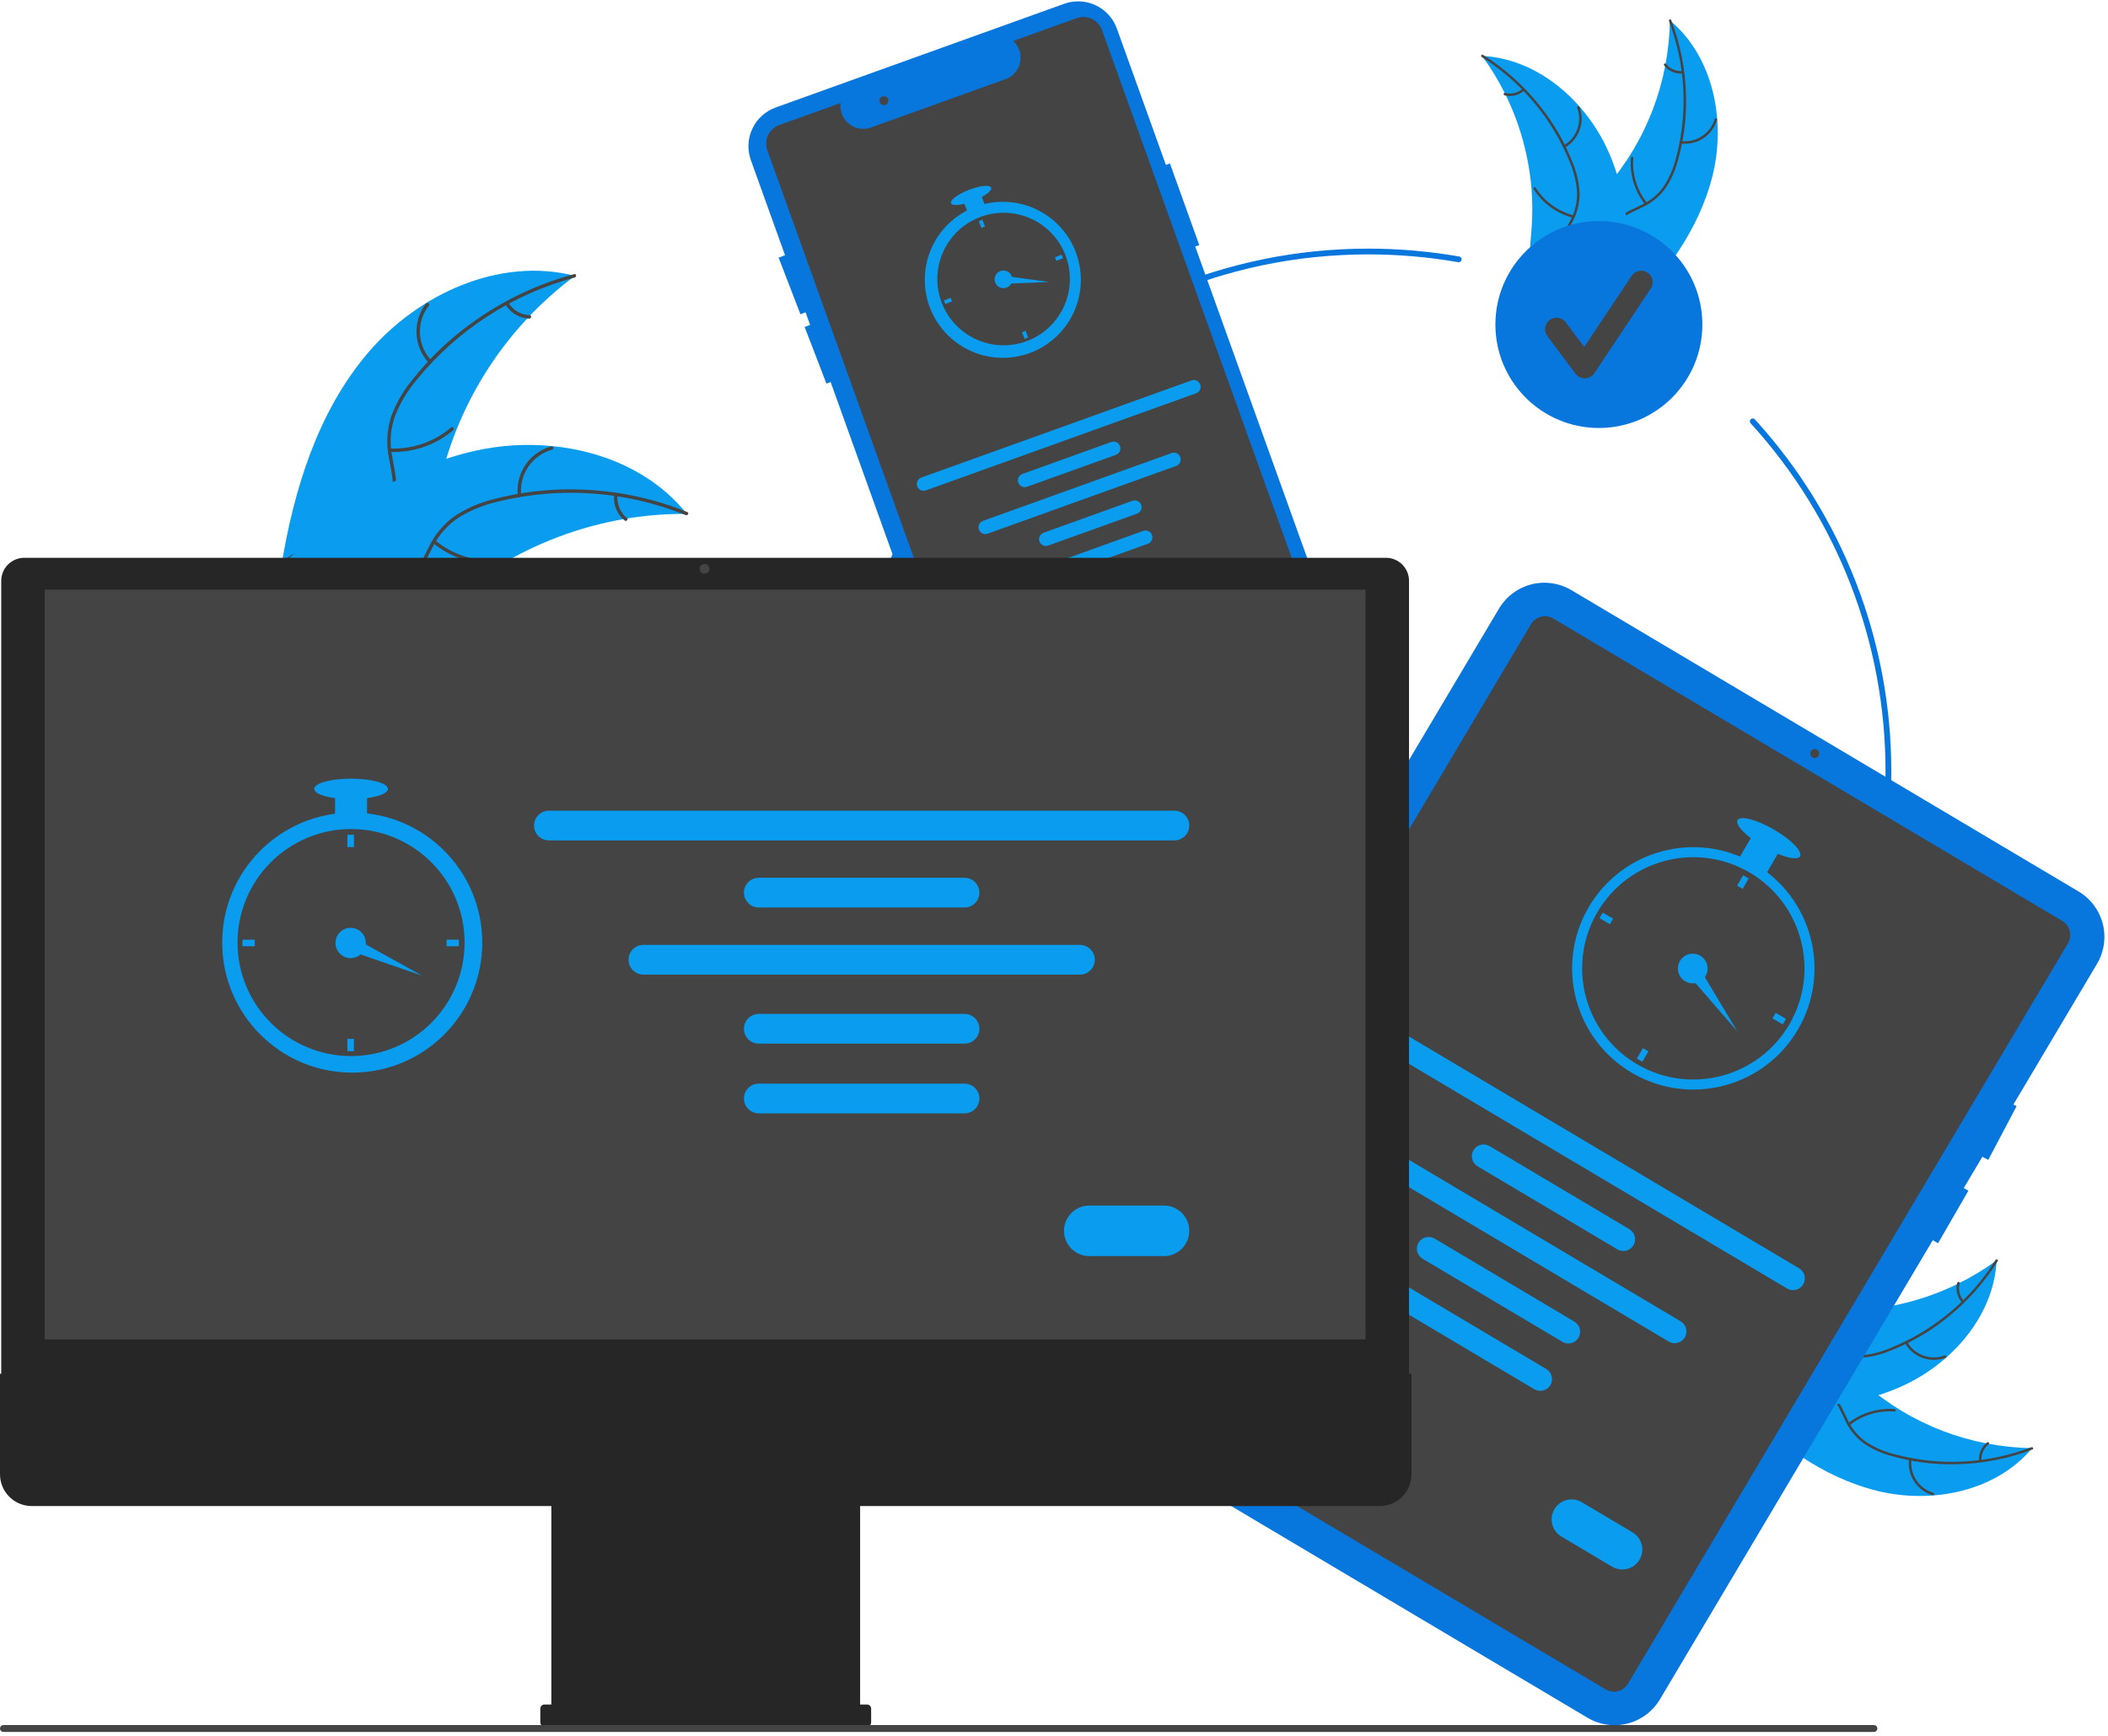 <?xml version="1.0" encoding="UTF-8"?> <svg xmlns="http://www.w3.org/2000/svg" width="425" height="350" viewBox="0 0 425 350" fill="none"><g clip-path="url(#clip0_65_983)"><path d="M345.291 35.338C348.002 24.281 345.424 11.386 336.666 4.113C336.495 16.492 331.951 28.412 323.837 37.763C320.695 41.358 316.826 45.029 316.674 49.801C316.579 52.77 318.029 55.622 320.026 57.821C322.023 60.02 324.543 61.666 327.033 63.287L327.399 63.932C335.414 55.847 342.58 46.395 345.291 35.338Z" fill="#0A9CEE"></path><path d="M336.49 4.275C339.849 13.079 340.349 22.718 337.918 31.822C337.429 33.791 336.633 35.671 335.56 37.392C334.459 39.035 332.939 40.353 331.157 41.21C329.511 42.042 327.731 42.703 326.317 43.921C325.602 44.555 325.029 45.333 324.636 46.204C324.243 47.075 324.038 48.019 324.036 48.975C323.968 51.356 324.759 53.619 325.609 55.806C326.554 58.234 327.574 60.74 327.355 63.398C327.329 63.721 327.83 63.743 327.856 63.421C328.236 58.797 325.095 54.89 324.597 50.405C324.365 48.312 324.762 46.136 326.309 44.61C327.663 43.275 329.497 42.593 331.171 41.764C332.921 40.954 334.447 39.727 335.615 38.191C336.773 36.53 337.64 34.684 338.178 32.732C339.461 28.357 340.048 23.807 339.918 19.249C339.798 14.047 338.789 8.904 336.935 4.042C336.82 3.741 336.376 3.976 336.49 4.275Z" fill="#444444"></path><path d="M338.873 28.936C340.456 29.137 342.059 28.768 343.395 27.896C344.731 27.024 345.713 25.705 346.167 24.176C346.258 23.866 345.781 23.71 345.69 24.02C345.27 25.446 344.355 26.674 343.109 27.483C341.863 28.293 340.369 28.63 338.896 28.435C338.576 28.393 338.555 28.894 338.873 28.936Z" fill="#444444"></path><path d="M332.047 40.898C330.026 38.338 329.044 35.111 329.297 31.859C329.322 31.537 328.821 31.515 328.795 31.836C328.539 35.221 329.567 38.577 331.676 41.236C331.878 41.49 332.247 41.15 332.047 40.898Z" fill="#444444"></path><path d="M339.194 14.326C338.565 14.376 337.934 14.269 337.357 14.015C336.78 13.761 336.275 13.367 335.887 12.87C335.69 12.614 335.32 12.954 335.517 13.208C335.947 13.756 336.506 14.19 337.143 14.472C337.78 14.754 338.476 14.876 339.171 14.827C339.237 14.828 339.301 14.804 339.349 14.759C339.398 14.715 339.428 14.653 339.433 14.588C339.436 14.521 339.412 14.457 339.367 14.408C339.322 14.359 339.26 14.329 339.194 14.326Z" fill="#444444"></path><path d="M298.792 11.271C298.911 11.435 299.03 11.598 299.147 11.765C300.736 13.967 302.143 16.295 303.355 18.726C303.452 18.912 303.547 19.102 303.638 19.291C306.495 25.178 308.235 31.543 308.768 38.065C308.978 40.66 308.99 43.267 308.805 45.864C308.548 49.451 307.984 53.319 308.9 56.682C308.992 57.034 309.105 57.38 309.24 57.718L326.583 64.329C326.63 64.324 326.676 64.323 326.723 64.318L327.403 64.614C327.422 64.481 327.439 64.342 327.458 64.209C327.469 64.132 327.477 64.053 327.488 63.975C327.494 63.923 327.501 63.871 327.509 63.825C327.511 63.808 327.513 63.79 327.514 63.777C327.523 63.73 327.526 63.686 327.533 63.644C327.629 62.869 327.719 62.092 327.805 61.314C327.806 61.31 327.806 61.31 327.804 61.304C328.511 55.377 328.512 49.387 327.808 43.459C327.785 43.283 327.763 43.102 327.732 42.922C327.367 40.279 326.787 37.669 325.997 35.119C325.56 33.725 325.053 32.353 324.478 31.01C322.984 27.541 320.953 24.33 318.461 21.493C313.493 15.837 306.771 11.834 299.358 11.306C299.169 11.293 298.983 11.281 298.792 11.271Z" fill="#0A9CEE"></path><path d="M298.747 11.506C306.729 16.513 312.931 23.908 316.472 32.641C317.267 34.507 317.764 36.487 317.942 38.508C318.053 40.483 317.633 42.45 316.726 44.208C315.913 45.863 314.89 47.462 314.494 49.286C314.305 50.223 314.316 51.189 314.526 52.121C314.737 53.053 315.142 53.93 315.715 54.695C317.094 56.637 319.089 57.968 321.084 59.201C323.3 60.571 325.623 61.959 327.049 64.213C327.222 64.486 327.636 64.201 327.463 63.929C324.982 60.008 320.123 58.78 317.024 55.498C315.578 53.967 314.585 51.991 314.902 49.841C315.179 47.96 316.233 46.31 317.071 44.642C317.981 42.941 318.46 41.042 318.468 39.113C318.392 37.09 317.973 35.094 317.228 33.211C315.618 28.945 313.347 24.959 310.499 21.398C307.271 17.317 303.369 13.818 298.961 11.052C298.688 10.881 298.476 11.336 298.747 11.506Z" fill="#444444"></path><path d="M315.497 29.762C316.882 28.969 317.939 27.71 318.481 26.209C319.023 24.709 319.013 23.064 318.455 21.57C318.341 21.268 317.866 21.431 317.98 21.733C318.503 23.124 318.512 24.656 318.004 26.052C317.497 27.449 316.507 28.618 315.213 29.348C314.932 29.507 315.218 29.92 315.497 29.762Z" fill="#444444"></path><path d="M317.249 43.423C314.094 42.596 311.366 40.611 309.611 37.862C309.437 37.59 309.023 37.873 309.197 38.146C311.029 41.002 313.872 43.063 317.156 43.916C317.47 43.998 317.56 43.504 317.249 43.423Z" fill="#444444"></path><path d="M306.956 17.903C306.485 18.322 305.916 18.616 305.302 18.761C304.689 18.905 304.049 18.895 303.44 18.731C303.128 18.646 303.038 19.14 303.348 19.224C304.021 19.402 304.728 19.413 305.407 19.255C306.085 19.097 306.715 18.775 307.24 18.317C307.293 18.278 307.329 18.221 307.342 18.156C307.354 18.091 307.341 18.024 307.305 17.968C307.267 17.914 307.209 17.876 307.144 17.864C307.079 17.852 307.011 17.866 306.956 17.903Z" fill="#444444"></path><path d="M275.86 261.031C217.715 261.031 170.41 213.726 170.41 155.581C170.41 97.435 217.715 50.13 275.86 50.13C282.007 50.13 288.143 50.661 294.199 51.719C294.274 51.733 294.346 51.76 294.411 51.801C294.476 51.842 294.532 51.896 294.576 51.958C294.62 52.021 294.651 52.092 294.668 52.166C294.685 52.241 294.686 52.319 294.673 52.394C294.66 52.469 294.632 52.542 294.591 52.606C294.55 52.671 294.496 52.727 294.433 52.771C294.371 52.815 294.3 52.846 294.225 52.862C294.15 52.879 294.073 52.88 293.997 52.867C288.008 51.821 281.94 51.295 275.86 51.296C218.357 51.296 171.575 98.078 171.575 155.581C171.575 213.084 218.357 259.866 275.86 259.866C333.363 259.866 380.145 213.084 380.145 155.581C380.171 129.59 370.466 104.531 352.941 85.337C352.838 85.223 352.784 85.073 352.791 84.919C352.799 84.765 352.867 84.621 352.981 84.517C353.095 84.413 353.245 84.359 353.399 84.365C353.552 84.372 353.697 84.439 353.802 84.552C371.523 103.96 381.336 129.299 381.31 155.581C381.31 213.726 334.006 261.031 275.86 261.031Z" fill="#0877DD"></path><path d="M322.356 86.296C333.878 86.296 343.219 76.955 343.219 65.432C343.219 53.91 333.878 44.569 322.356 44.569C310.833 44.569 301.492 53.91 301.492 65.432C301.492 76.955 310.833 86.296 322.356 86.296Z" fill="#0877DD"></path><path d="M319.509 76.291C319.149 76.291 318.794 76.207 318.472 76.046C318.149 75.885 317.869 75.651 317.653 75.362L311.961 67.773C311.778 67.529 311.645 67.252 311.57 66.957C311.494 66.661 311.477 66.354 311.52 66.052C311.564 65.751 311.666 65.46 311.821 65.198C311.976 64.936 312.182 64.707 312.425 64.524C312.669 64.341 312.947 64.208 313.242 64.133C313.537 64.057 313.844 64.04 314.146 64.083C314.448 64.126 314.738 64.228 315 64.384C315.262 64.539 315.492 64.745 315.674 64.988L319.398 69.953L328.962 55.607C329.305 55.097 329.835 54.743 330.438 54.624C331.04 54.504 331.666 54.629 332.177 54.969C332.688 55.31 333.043 55.84 333.164 56.442C333.286 57.044 333.164 57.67 332.824 58.182L321.441 75.257C321.235 75.566 320.958 75.821 320.633 76.001C320.308 76.18 319.945 76.28 319.574 76.29C319.553 76.29 319.531 76.291 319.509 76.291Z" fill="#444444"></path><path d="M273.147 139.216L240.974 49.711L241.79 49.418L235.873 32.955L235.057 33.249L225.178 5.768C224.81 4.742 224.242 3.798 223.508 2.991C222.775 2.184 221.889 1.529 220.903 1.064C219.916 0.599 218.848 0.333 217.758 0.281C216.669 0.229 215.58 0.393 214.553 0.762L156.391 21.668C155.365 22.037 154.421 22.605 153.614 23.338C152.807 24.072 152.152 24.957 151.687 25.944C151.222 26.93 150.956 27.999 150.904 29.088C150.852 30.178 151.016 31.267 151.385 32.293L158.272 51.455L156.983 51.951L161.38 63.368L162.412 62.971L163.325 65.51L162.226 65.933L166.623 77.35L167.464 77.027L199.353 165.741C199.72 166.769 200.287 167.714 201.02 168.522C201.754 169.33 202.639 169.986 203.626 170.451C204.613 170.916 205.683 171.182 206.773 171.233C207.863 171.284 208.952 171.119 209.979 170.748L268.141 149.841C270.212 149.094 271.902 147.556 272.841 145.564C273.779 143.572 273.89 141.289 273.147 139.216Z" fill="#0877DD"></path><path d="M206.92 167.798C206.101 167.796 205.302 167.542 204.632 167.071C203.963 166.599 203.455 165.933 203.177 165.162L154.702 30.306C154.345 29.313 154.397 28.218 154.847 27.264C155.297 26.309 156.108 25.572 157.101 25.215L169.476 20.767L169.458 21.2C169.426 21.951 169.579 22.699 169.905 23.377C170.23 24.055 170.717 24.643 171.323 25.089C171.929 25.535 172.636 25.824 173.38 25.933C174.125 26.041 174.884 25.965 175.592 25.71L203.056 15.838C203.719 15.534 204.301 15.079 204.755 14.508C205.21 13.938 205.523 13.268 205.671 12.554C205.817 11.852 205.795 11.125 205.606 10.433C205.418 9.741 205.069 9.104 204.587 8.572L204.297 8.25L217.08 3.655C218.073 3.299 219.167 3.352 220.121 3.802C221.076 4.252 221.813 5.062 222.171 6.054L268.42 134.718C269.364 137.354 269.224 140.257 268.031 142.789C266.837 145.322 264.688 147.278 262.054 148.228L208.268 167.562C207.836 167.718 207.379 167.798 206.92 167.798Z" fill="#444444"></path><path d="M202.181 72.147C210.868 72.147 217.911 65.104 217.911 56.417C217.911 47.729 210.868 40.687 202.181 40.687C193.493 40.687 186.451 47.729 186.451 56.417C186.451 65.104 193.493 72.147 202.181 72.147Z" fill="#0A9CEE"></path><path d="M241.16 79.292L186.686 98.873C186.516 98.935 186.335 98.962 186.154 98.954C185.973 98.946 185.796 98.902 185.632 98.825C185.469 98.748 185.322 98.639 185.2 98.505C185.078 98.372 184.984 98.215 184.923 98.045C184.861 97.875 184.834 97.694 184.843 97.513C184.852 97.332 184.896 97.155 184.973 96.992C185.051 96.828 185.159 96.681 185.294 96.56C185.428 96.438 185.584 96.344 185.755 96.284L240.229 76.703C240.572 76.58 240.95 76.599 241.279 76.755C241.609 76.91 241.863 77.19 241.986 77.533C242.109 77.876 242.092 78.254 241.937 78.583C241.782 78.913 241.502 79.168 241.16 79.292Z" fill="#0A9CEE"></path><path d="M224.983 91.707L207.065 98.148C206.895 98.209 206.714 98.237 206.533 98.228C206.353 98.22 206.175 98.176 206.012 98.099C205.848 98.022 205.701 97.914 205.579 97.78C205.457 97.646 205.363 97.49 205.302 97.319C205.241 97.149 205.214 96.968 205.223 96.788C205.231 96.607 205.276 96.43 205.353 96.266C205.43 96.103 205.539 95.956 205.673 95.834C205.807 95.713 205.964 95.619 206.134 95.558L224.052 89.117C224.396 88.994 224.774 89.012 225.104 89.167C225.434 89.323 225.689 89.603 225.812 89.947C225.936 90.29 225.918 90.668 225.762 90.999C225.607 91.329 225.326 91.584 224.983 91.707Z" fill="#0A9CEE"></path><path d="M229.245 103.564L211.327 110.004C211.157 110.065 210.976 110.092 210.796 110.084C210.615 110.075 210.438 110.031 210.275 109.954C210.111 109.877 209.965 109.769 209.843 109.635C209.722 109.501 209.628 109.345 209.566 109.175C209.505 109.005 209.478 108.824 209.487 108.644C209.496 108.463 209.54 108.286 209.617 108.123C209.694 107.959 209.802 107.813 209.936 107.691C210.069 107.57 210.226 107.476 210.396 107.414L228.314 100.974C228.657 100.85 229.036 100.868 229.366 101.024C229.696 101.179 229.951 101.46 230.074 101.803C230.198 102.147 230.18 102.525 230.024 102.855C229.869 103.185 229.588 103.44 229.245 103.564Z" fill="#0A9CEE"></path><path d="M231.428 109.636L213.51 116.077C213.339 116.139 213.159 116.166 212.978 116.158C212.797 116.15 212.62 116.106 212.456 116.029C212.292 115.952 212.145 115.843 212.023 115.71C211.901 115.576 211.807 115.419 211.746 115.249C211.685 115.078 211.658 114.898 211.667 114.717C211.675 114.536 211.72 114.359 211.797 114.195C211.874 114.032 211.983 113.885 212.117 113.763C212.251 113.642 212.408 113.548 212.579 113.487L230.497 107.047C230.667 106.985 230.848 106.958 231.028 106.966C231.209 106.974 231.387 107.018 231.55 107.095C231.714 107.172 231.861 107.28 231.983 107.414C232.105 107.548 232.199 107.705 232.26 107.875C232.321 108.045 232.348 108.226 232.34 108.407C232.331 108.587 232.287 108.765 232.209 108.928C232.132 109.092 232.023 109.239 231.889 109.36C231.755 109.482 231.598 109.575 231.428 109.636Z" fill="#0A9CEE"></path><path d="M237.133 93.94L199.117 107.606C198.947 107.667 198.766 107.695 198.585 107.686C198.404 107.678 198.227 107.634 198.063 107.557C197.9 107.48 197.753 107.372 197.631 107.238C197.509 107.104 197.415 106.947 197.354 106.777C197.292 106.607 197.265 106.426 197.274 106.245C197.283 106.065 197.327 105.887 197.404 105.724C197.482 105.56 197.591 105.414 197.725 105.292C197.859 105.171 198.016 105.077 198.186 105.016L236.202 91.351C236.372 91.289 236.553 91.262 236.734 91.27C236.914 91.278 237.092 91.322 237.256 91.399C237.419 91.476 237.566 91.585 237.688 91.718C237.81 91.852 237.904 92.009 237.965 92.179C238.027 92.349 238.054 92.53 238.045 92.711C238.036 92.891 237.992 93.069 237.915 93.232C237.837 93.396 237.728 93.543 237.594 93.664C237.46 93.786 237.303 93.88 237.133 93.94Z" fill="#0A9CEE"></path><path d="M229.476 124.378L222.97 126.717C222.386 126.926 221.743 126.895 221.182 126.631C220.621 126.366 220.188 125.89 219.978 125.306C219.768 124.722 219.799 124.079 220.063 123.518C220.327 122.957 220.803 122.524 221.387 122.313L227.893 119.975C228.477 119.765 229.12 119.796 229.681 120.061C230.242 120.326 230.675 120.802 230.885 121.386C231.094 121.969 231.064 122.613 230.8 123.174C230.535 123.735 230.059 124.168 229.476 124.378Z" fill="#0A9CEE"></path><path d="M178.206 21.202C178.706 21.202 179.111 20.797 179.111 20.297C179.111 19.798 178.706 19.393 178.206 19.393C177.707 19.393 177.302 19.798 177.302 20.297C177.302 20.797 177.707 21.202 178.206 21.202Z" fill="#444444"></path><path d="M74.155 71.183C84.295 59.247 100.749 51.724 115.918 55.624C102.256 65.796 92.632 80.471 88.748 97.055C87.274 103.456 86.301 110.729 81.103 114.746C77.87 117.246 73.522 117.929 69.46 117.476C65.398 117.022 61.532 115.54 57.718 114.071L56.703 114.183C59.254 98.73 64.014 83.12 74.155 71.183Z" fill="#0A9CEE"></path><path d="M115.879 55.951C103.357 59.305 92.209 66.519 84.02 76.569C82.218 78.701 80.764 81.103 79.711 83.689C78.766 86.24 78.522 88.997 79.004 91.675C79.403 94.18 80.101 96.697 79.884 99.256C79.754 100.564 79.348 101.83 78.694 102.97C78.04 104.111 77.152 105.1 76.089 105.873C73.49 107.869 70.329 108.812 67.205 109.626C63.737 110.531 60.121 111.415 57.334 113.802C56.996 114.091 56.567 113.55 56.904 113.261C61.753 109.109 68.64 109.461 74.043 106.4C76.563 104.972 78.669 102.775 79.122 99.82C79.519 97.235 78.801 94.639 78.375 92.106C77.867 89.501 78.005 86.811 78.776 84.271C79.694 81.641 81.053 79.186 82.794 77.012C86.638 72.054 91.237 67.732 96.422 64.203C102.319 60.142 108.866 57.12 115.781 55.268C116.209 55.153 116.305 55.837 115.879 55.951Z" fill="#444444"></path><path d="M86.466 73.177C84.966 71.574 84.085 69.49 83.98 67.298C83.875 65.105 84.553 62.947 85.892 61.208C86.165 60.857 86.723 61.264 86.45 61.615C85.2 63.232 84.569 65.243 84.671 67.284C84.773 69.326 85.601 71.263 87.007 72.748C87.311 73.07 86.769 73.498 86.466 73.177Z" fill="#444444"></path><path d="M78.635 90.431C83.118 90.621 87.507 89.113 90.928 86.21C91.267 85.922 91.696 86.463 91.358 86.75C87.792 89.765 83.221 91.324 78.556 91.117C78.111 91.097 78.192 90.411 78.635 90.431Z" fill="#444444"></path><path d="M102.496 61.04C102.947 61.782 103.575 62.399 104.323 62.837C105.072 63.276 105.918 63.521 106.785 63.552C107.229 63.567 107.148 64.252 106.706 64.238C105.748 64.2 104.815 63.927 103.986 63.445C103.158 62.962 102.461 62.284 101.955 61.47C101.901 61.397 101.877 61.306 101.887 61.216C101.897 61.126 101.942 61.044 102.011 60.985C102.082 60.928 102.174 60.903 102.265 60.913C102.355 60.923 102.438 60.969 102.496 61.04Z" fill="#444444"></path><path d="M138.473 103.618C138.195 103.617 137.918 103.616 137.636 103.619C133.9 103.624 130.17 103.932 126.484 104.54C126.198 104.583 125.909 104.63 125.625 104.681C116.76 106.241 108.261 109.434 100.561 114.097C97.499 115.956 94.582 118.044 91.837 120.345C88.046 123.523 84.188 127.27 79.7 128.96C79.234 129.141 78.757 129.294 78.272 129.416L56.919 115.412C56.887 115.356 56.851 115.304 56.818 115.248L55.94 114.728C56.073 114.599 56.214 114.469 56.348 114.34C56.425 114.265 56.506 114.193 56.583 114.119C56.636 114.07 56.689 114.021 56.734 113.974C56.752 113.957 56.77 113.941 56.784 113.93C56.829 113.882 56.876 113.843 56.917 113.801C57.703 113.07 58.496 112.342 59.295 111.619C59.299 111.615 59.299 111.615 59.307 111.613C65.411 106.12 72.027 101.089 79.197 97.221C79.412 97.105 79.631 96.984 79.857 96.874C83.098 95.148 86.475 93.691 89.954 92.516C91.861 91.879 93.799 91.338 95.761 90.897C100.831 89.766 106.049 89.44 111.221 89.931C121.531 90.91 131.413 95.176 137.978 103.014C138.145 103.215 138.309 103.413 138.473 103.618Z" fill="#0A9CEE"></path><path d="M138.248 103.858C126.23 98.996 112.986 98.044 100.396 101.138C97.674 101.756 95.067 102.799 92.669 104.229C90.379 105.697 88.524 107.752 87.297 110.18C86.107 112.42 85.149 114.85 83.435 116.763C82.543 117.729 81.457 118.495 80.248 119.012C79.04 119.529 77.735 119.784 76.421 119.761C73.144 119.79 70.052 118.639 67.068 117.409C63.754 116.043 60.334 114.572 56.672 114.799C56.228 114.827 56.212 114.137 56.655 114.109C63.026 113.714 68.313 118.141 74.469 118.95C77.342 119.327 80.346 118.841 82.487 116.754C84.36 114.929 85.35 112.425 86.535 110.145C87.698 107.759 89.427 105.694 91.572 104.131C93.888 102.583 96.451 101.442 99.151 100.754C105.205 99.11 111.479 98.427 117.744 98.732C124.897 99.04 131.944 100.569 138.581 103.253C138.992 103.419 138.656 104.023 138.248 103.858Z" fill="#444444"></path><path d="M104.391 99.903C104.159 97.72 104.71 95.526 105.946 93.712C107.183 91.898 109.023 90.583 111.14 90.001C111.568 89.885 111.769 90.545 111.34 90.662C109.368 91.2 107.654 92.426 106.506 94.117C105.358 95.808 104.853 97.854 105.082 99.885C105.131 100.327 104.44 100.342 104.391 99.903Z" fill="#444444"></path><path d="M87.75 108.964C91.216 111.814 95.628 113.253 100.108 112.995C100.552 112.969 100.569 113.659 100.125 113.685C95.463 113.945 90.874 112.438 87.275 109.464C86.932 109.18 87.409 108.681 87.75 108.964Z" fill="#444444"></path><path d="M124.497 99.863C124.411 100.726 124.541 101.597 124.875 102.398C125.208 103.199 125.736 103.904 126.41 104.451C126.756 104.73 126.278 105.228 125.934 104.951C125.192 104.344 124.611 103.564 124.24 102.68C123.869 101.796 123.721 100.835 123.807 99.88C123.808 99.79 123.843 99.703 123.905 99.637C123.968 99.571 124.053 99.532 124.143 99.526C124.235 99.525 124.323 99.559 124.389 99.622C124.456 99.685 124.494 99.771 124.497 99.863Z" fill="#444444"></path><path d="M378.484 300.605C389.541 303.316 402.436 300.738 409.709 291.98C397.33 291.808 385.411 287.264 376.06 279.151C372.465 276.009 368.793 272.14 364.021 271.987C361.052 271.892 358.2 273.342 356.001 275.339C353.802 277.337 352.156 279.857 350.535 282.346L349.89 282.712C357.975 290.727 367.428 297.894 378.484 300.605Z" fill="#0A9CEE"></path><path d="M409.548 291.804C400.743 295.163 391.105 295.663 382.001 293.232C380.032 292.743 378.152 291.947 376.43 290.873C374.787 289.773 373.469 288.253 372.612 286.471C371.78 284.825 371.119 283.045 369.901 281.631C369.267 280.916 368.489 280.343 367.618 279.95C366.747 279.557 365.803 279.352 364.847 279.35C362.467 279.281 360.203 280.073 358.017 280.923C355.589 281.868 353.082 282.887 350.424 282.669C350.102 282.643 350.08 283.144 350.401 283.17C355.026 283.55 358.932 280.409 363.418 279.911C365.511 279.679 367.687 280.076 369.213 281.623C370.547 282.976 371.23 284.811 372.058 286.485C372.869 288.235 374.095 289.761 375.631 290.929C377.292 292.087 379.138 292.954 381.09 293.492C385.466 294.775 390.015 295.362 394.573 295.232C399.775 295.112 404.919 294.103 409.781 292.248C410.082 292.134 409.846 291.69 409.548 291.804Z" fill="#444444"></path><path d="M384.886 294.187C384.686 295.77 385.054 297.372 385.926 298.708C386.798 300.044 388.117 301.027 389.647 301.481C389.956 301.571 390.112 301.094 389.802 301.003C388.377 300.584 387.148 299.668 386.339 298.422C385.53 297.176 385.192 295.682 385.387 294.21C385.43 293.889 384.928 293.869 384.886 294.187Z" fill="#444444"></path><path d="M372.924 287.361C375.484 285.339 378.711 284.357 381.963 284.61C382.285 284.636 382.308 284.134 381.986 284.109C378.602 283.852 375.245 284.881 372.586 286.99C372.333 287.191 372.672 287.561 372.924 287.361Z" fill="#444444"></path><path d="M399.497 294.507C399.447 293.879 399.554 293.247 399.808 292.67C400.062 292.093 400.456 291.588 400.953 291.201C401.209 291.003 400.869 290.634 400.615 290.83C400.067 291.261 399.633 291.819 399.351 292.456C399.069 293.093 398.947 293.789 398.996 294.484C398.995 294.55 399.019 294.614 399.064 294.663C399.108 294.711 399.169 294.741 399.235 294.746C399.301 294.749 399.366 294.725 399.415 294.681C399.464 294.636 399.494 294.573 399.497 294.507Z" fill="#444444"></path><path d="M402.551 254.105C402.388 254.224 402.225 254.343 402.057 254.461C399.855 256.05 397.527 257.457 395.097 258.669C394.91 258.766 394.72 258.861 394.531 258.952C388.645 261.809 382.279 263.549 375.758 264.082C373.163 264.292 370.555 264.304 367.958 264.118C364.372 263.862 360.503 263.298 357.141 264.214C356.789 264.306 356.443 264.419 356.105 264.554L349.494 281.897C349.499 281.944 349.5 281.99 349.504 282.037L349.209 282.717C349.342 282.736 349.481 282.753 349.614 282.772C349.691 282.783 349.77 282.791 349.847 282.802C349.899 282.808 349.951 282.814 349.998 282.823C350.015 282.825 350.032 282.827 350.046 282.828C350.092 282.836 350.136 282.84 350.179 282.847C350.954 282.943 351.73 283.033 352.509 283.119C352.513 283.12 352.513 283.12 352.518 283.118C358.446 283.825 364.436 283.826 370.363 283.122C370.54 283.098 370.72 283.077 370.9 283.045C373.544 282.681 376.154 282.101 378.703 281.311C380.098 280.874 381.47 280.367 382.813 279.791C386.281 278.297 389.493 276.267 392.33 273.775C397.985 268.807 401.989 262.085 402.516 254.672C402.53 254.483 402.542 254.297 402.551 254.105Z" fill="#0A9CEE"></path><path d="M402.316 254.061C397.309 262.043 389.914 268.245 381.181 271.785C379.315 272.581 377.335 273.077 375.314 273.256C373.339 273.367 371.371 272.947 369.614 272.04C367.959 271.227 366.36 270.204 364.536 269.807C363.599 269.618 362.633 269.63 361.701 269.84C360.769 270.051 359.892 270.456 359.127 271.029C357.185 272.408 355.854 274.403 354.621 276.398C353.251 278.614 351.863 280.937 349.609 282.363C349.336 282.536 349.62 282.95 349.893 282.777C353.814 280.296 355.042 275.436 358.324 272.338C359.855 270.892 361.831 269.899 363.981 270.216C365.862 270.493 367.511 271.547 369.18 272.384C370.881 273.294 372.78 273.774 374.709 273.781C376.732 273.706 378.728 273.287 380.611 272.542C384.877 270.932 388.863 268.661 392.424 265.813C396.505 262.585 400.004 258.683 402.77 254.275C402.941 254.002 402.486 253.79 402.316 254.061Z" fill="#444444"></path><path d="M384.06 270.811C384.853 272.195 386.112 273.253 387.613 273.795C389.114 274.336 390.758 274.327 392.252 273.768C392.554 273.654 392.391 273.18 392.089 273.294C390.698 273.817 389.166 273.825 387.77 273.318C386.374 272.811 385.205 271.821 384.474 270.527C384.315 270.246 383.902 270.531 384.06 270.811Z" fill="#444444"></path><path d="M370.399 272.562C371.226 269.407 373.212 266.68 375.96 264.924C376.233 264.751 375.949 264.337 375.677 264.51C372.82 266.343 370.759 269.185 369.906 272.47C369.825 272.783 370.319 272.874 370.399 272.562Z" fill="#444444"></path><path d="M395.919 262.27C395.5 261.798 395.206 261.23 395.061 260.616C394.917 260.002 394.927 259.362 395.091 258.753C395.176 258.441 394.682 258.351 394.598 258.661C394.42 259.335 394.409 260.042 394.567 260.72C394.726 261.399 395.047 262.028 395.505 262.554C395.544 262.607 395.602 262.643 395.667 262.655C395.731 262.667 395.798 262.654 395.854 262.619C395.908 262.581 395.946 262.523 395.958 262.458C395.97 262.393 395.956 262.325 395.919 262.27Z" fill="#444444"></path><path d="M422.789 194.332L405.929 222.704L406.57 223.042L400.86 233.867L399.672 233.238L395.92 239.547L396.852 240.083L390.735 250.675L389.674 250.063L334.66 342.65C333.217 345.073 330.872 346.824 328.139 347.52C325.406 348.216 322.509 347.799 320.083 346.361L217.808 285.59C215.385 284.147 213.633 281.802 212.937 279.069C212.241 276.336 212.658 273.439 214.097 271.013L302.226 122.696C303.669 120.273 306.014 118.521 308.747 117.825C311.48 117.129 314.377 117.546 316.803 118.984L419.078 179.755C421.5 181.199 423.251 183.544 423.947 186.276C424.642 189.009 424.226 191.906 422.789 194.332Z" fill="#0877DD"></path><path d="M323.728 340.635L221.093 279.651C220.346 279.206 219.806 278.483 219.592 277.641C219.377 276.799 219.506 275.906 219.949 275.158L308.663 125.853C309.108 125.107 309.831 124.567 310.674 124.352C311.516 124.138 312.409 124.266 313.157 124.71L415.792 185.694C416.539 186.139 417.078 186.862 417.293 187.704C417.507 188.546 417.379 189.439 416.936 190.187L328.221 339.492C327.777 340.238 327.054 340.778 326.211 340.993C325.369 341.207 324.476 341.079 323.728 340.635Z" fill="#444444"></path><path d="M365.888 152.842C366.387 152.842 366.793 152.437 366.793 151.937C366.793 151.437 366.387 151.032 365.888 151.032C365.388 151.032 364.983 151.437 364.983 151.937C364.983 152.437 365.388 152.842 365.888 152.842Z" fill="#444444"></path><path d="M360.288 259.794L274.613 208.888C274.345 208.729 274.11 208.52 273.923 208.27C273.735 208.021 273.599 207.737 273.521 207.435C273.444 207.133 273.426 206.819 273.471 206.51C273.515 206.201 273.62 205.904 273.779 205.636C273.938 205.368 274.149 205.134 274.399 204.948C274.649 204.761 274.933 204.626 275.236 204.55C275.538 204.473 275.853 204.457 276.161 204.503C276.47 204.548 276.766 204.654 277.034 204.815L362.708 255.721C362.977 255.88 363.212 256.089 363.399 256.339C363.587 256.588 363.723 256.872 363.801 257.174C363.878 257.476 363.895 257.79 363.851 258.099C363.807 258.407 363.702 258.704 363.543 258.972C363.383 259.241 363.173 259.475 362.923 259.661C362.673 259.848 362.389 259.983 362.086 260.059C361.784 260.136 361.469 260.151 361.161 260.106C360.852 260.06 360.556 259.955 360.288 259.794Z" fill="#0A9CEE"></path><path d="M326.079 251.907L297.898 235.162C297.631 235.003 297.397 234.793 297.211 234.544C297.024 234.295 296.889 234.011 296.812 233.71C296.735 233.408 296.719 233.095 296.763 232.787C296.808 232.479 296.912 232.183 297.071 231.915C297.23 231.648 297.44 231.414 297.689 231.228C297.939 231.042 298.222 230.906 298.524 230.829C298.825 230.753 299.139 230.736 299.447 230.781C299.755 230.825 300.051 230.93 300.318 231.089L328.499 247.834C328.767 247.993 329 248.203 329.186 248.452C329.373 248.701 329.508 248.984 329.585 249.286C329.662 249.587 329.678 249.901 329.634 250.209C329.589 250.517 329.485 250.813 329.326 251.08C329.167 251.348 328.957 251.581 328.708 251.767C328.458 251.954 328.175 252.089 327.873 252.166C327.572 252.243 327.258 252.259 326.95 252.215C326.643 252.17 326.346 252.066 326.079 251.907Z" fill="#0A9CEE"></path><path d="M314.999 270.554L286.818 253.809C286.278 253.488 285.888 252.966 285.733 252.357C285.578 251.748 285.671 251.103 285.992 250.563C286.313 250.023 286.835 249.632 287.444 249.477C288.053 249.322 288.698 249.415 289.238 249.736L317.419 266.481C317.687 266.64 317.92 266.85 318.106 267.099C318.293 267.348 318.428 267.631 318.505 267.933C318.582 268.234 318.598 268.548 318.554 268.856C318.509 269.164 318.405 269.46 318.246 269.727C318.087 269.995 317.877 270.228 317.628 270.414C317.378 270.601 317.095 270.736 316.794 270.813C316.492 270.89 316.178 270.906 315.871 270.862C315.563 270.817 315.267 270.713 314.999 270.554Z" fill="#0A9CEE"></path><path d="M309.324 280.104L281.143 263.36C280.875 263.201 280.641 262.991 280.454 262.742C280.267 262.493 280.131 262.209 280.054 261.908C279.976 261.606 279.959 261.292 280.004 260.983C280.048 260.675 280.153 260.378 280.312 260.11C280.471 259.843 280.682 259.609 280.931 259.422C281.181 259.236 281.465 259.101 281.767 259.024C282.069 258.948 282.383 258.932 282.691 258.977C283 259.022 283.296 259.127 283.563 259.287L311.744 276.032C312.013 276.19 312.248 276.4 312.435 276.649C312.623 276.898 312.759 277.182 312.837 277.484C312.914 277.786 312.931 278.1 312.887 278.409C312.843 278.718 312.738 279.015 312.579 279.283C312.42 279.551 312.209 279.785 311.959 279.972C311.709 280.158 311.424 280.293 311.122 280.37C310.82 280.446 310.505 280.462 310.197 280.416C309.888 280.371 309.592 280.265 309.324 280.104Z" fill="#0A9CEE"></path><path d="M336.422 270.49L276.631 234.964C276.094 234.642 275.706 234.12 275.553 233.512C275.399 232.905 275.493 232.261 275.813 231.722C276.133 231.184 276.654 230.794 277.261 230.638C277.867 230.482 278.511 230.573 279.051 230.891L338.842 266.417C339.11 266.576 339.345 266.785 339.533 267.035C339.72 267.284 339.857 267.568 339.934 267.87C340.012 268.172 340.029 268.486 339.985 268.795C339.94 269.104 339.836 269.401 339.676 269.669C339.517 269.937 339.306 270.171 339.056 270.357C338.806 270.544 338.522 270.679 338.22 270.756C337.917 270.832 337.603 270.848 337.294 270.802C336.986 270.757 336.689 270.651 336.422 270.49Z" fill="#0A9CEE"></path><path d="M325.025 315.893L314.793 309.813C313.876 309.267 313.213 308.379 312.95 307.344C312.688 306.309 312.846 305.212 313.392 304.295C313.937 303.377 314.824 302.713 315.859 302.449C316.893 302.185 317.99 302.343 318.908 302.887L329.141 308.967C330.059 309.513 330.723 310.401 330.987 311.436C331.25 312.472 331.092 313.569 330.546 314.488C330 315.406 329.112 316.07 328.077 316.334C327.042 316.597 325.944 316.439 325.025 315.893Z" fill="#0A9CEE"></path><path d="M0.247 281.433H284.078V117.112C284.076 115.881 283.586 114.7 282.716 113.83C281.845 112.959 280.665 112.47 279.434 112.468H4.891C3.66 112.47 2.479 112.959 1.609 113.83C0.738 114.7 0.248 115.881 0.247 117.112V281.433Z" fill="#262626"></path><path d="M275.308 118.891H9.016V270.069H275.308V118.891Z" fill="#444444"></path><path d="M3.81821e-10 276.986V297.264C-9.18061e-06 298.104 0.166 298.937 0.487 299.713C0.809 300.49 1.28 301.196 1.875 301.79C2.469 302.384 3.175 302.856 3.952 303.178C4.728 303.499 5.561 303.665 6.401 303.665H111.161V343.683H109.769C109.66 343.683 109.552 343.704 109.451 343.746C109.35 343.788 109.258 343.849 109.181 343.926C109.104 344.004 109.043 344.095 109.001 344.196C108.959 344.297 108.938 344.405 108.938 344.514V347.298C108.938 347.407 108.959 347.515 109.001 347.616C109.043 347.717 109.104 347.808 109.181 347.886C109.258 347.963 109.35 348.024 109.451 348.066C109.552 348.108 109.66 348.129 109.769 348.129H174.802C174.912 348.129 175.02 348.108 175.121 348.066C175.222 348.024 175.313 347.963 175.39 347.886C175.468 347.808 175.529 347.717 175.571 347.616C175.613 347.515 175.634 347.407 175.634 347.298V344.514C175.634 344.405 175.613 344.297 175.571 344.196C175.529 344.095 175.468 344.004 175.39 343.926C175.313 343.849 175.222 343.788 175.121 343.746C175.02 343.704 174.912 343.683 174.802 343.683H173.411V303.665H278.17C279.011 303.665 279.843 303.499 280.62 303.178C281.397 302.856 282.102 302.384 282.697 301.79C283.291 301.196 283.763 300.49 284.084 299.713C284.406 298.937 284.572 298.104 284.572 297.264V276.986L3.81821e-10 276.986Z" fill="#262626"></path><path d="M236.775 169.451H110.67C109.875 169.451 109.113 169.135 108.55 168.573C107.988 168.011 107.672 167.249 107.672 166.454C107.672 165.659 107.988 164.896 108.55 164.334C109.113 163.772 109.875 163.456 110.67 163.456H236.775C237.57 163.456 238.333 163.772 238.895 164.334C239.457 164.896 239.773 165.659 239.773 166.454C239.773 167.249 239.457 168.011 238.895 168.573C238.333 169.135 237.57 169.451 236.775 169.451Z" fill="#0A9CEE"></path><path d="M194.463 182.982H152.983C152.188 182.982 151.425 182.666 150.863 182.104C150.301 181.541 149.985 180.779 149.985 179.984C149.985 179.189 150.301 178.426 150.863 177.864C151.425 177.302 152.188 176.986 152.983 176.986H194.463C195.258 176.986 196.02 177.302 196.582 177.864C197.144 178.426 197.46 179.189 197.46 179.984C197.46 180.779 197.144 181.541 196.582 182.104C196.02 182.666 195.258 182.982 194.463 182.982Z" fill="#0A9CEE"></path><path d="M194.463 210.429H152.983C152.188 210.429 151.425 210.113 150.863 209.551C150.301 208.989 149.985 208.226 149.985 207.431C149.985 206.636 150.301 205.874 150.863 205.312C151.425 204.749 152.188 204.434 152.983 204.434H194.463C195.258 204.434 196.02 204.749 196.582 205.312C197.144 205.874 197.46 206.636 197.46 207.431C197.46 208.226 197.144 208.989 196.582 209.551C196.02 210.113 195.258 210.429 194.463 210.429Z" fill="#0A9CEE"></path><path d="M194.462 224.487H152.983C152.589 224.487 152.199 224.41 151.836 224.259C151.472 224.108 151.142 223.888 150.863 223.609C150.585 223.331 150.364 223 150.214 222.637C150.063 222.273 149.985 221.883 149.985 221.49C149.985 221.096 150.063 220.706 150.214 220.343C150.364 219.979 150.585 219.648 150.863 219.37C151.142 219.092 151.472 218.871 151.836 218.72C152.199 218.57 152.589 218.492 152.983 218.492H194.462C194.856 218.492 195.246 218.57 195.61 218.72C195.973 218.871 196.304 219.092 196.582 219.37C196.86 219.648 197.081 219.979 197.232 220.343C197.382 220.706 197.46 221.096 197.46 221.49C197.46 221.883 197.382 222.273 197.232 222.637C197.081 223 196.86 223.331 196.582 223.609C196.304 223.888 195.973 224.108 195.61 224.259C195.246 224.41 194.856 224.487 194.462 224.487Z" fill="#0A9CEE"></path><path d="M217.726 196.512H129.72C128.925 196.512 128.162 196.197 127.6 195.635C127.038 195.072 126.722 194.31 126.722 193.515C126.722 192.72 127.038 191.958 127.6 191.396C128.162 190.833 128.925 190.518 129.72 190.518H217.726C218.521 190.518 219.283 190.833 219.845 191.396C220.407 191.958 220.723 192.72 220.723 193.515C220.723 194.31 220.407 195.072 219.845 195.635C219.283 196.197 218.521 196.512 217.726 196.512Z" fill="#0A9CEE"></path><path d="M234.676 253.27H219.615C218.263 253.27 216.967 252.733 216.011 251.777C215.055 250.821 214.518 249.525 214.518 248.173C214.518 246.821 215.055 245.524 216.011 244.569C216.967 243.613 218.263 243.076 219.615 243.076H234.676C236.028 243.076 237.324 243.613 238.28 244.569C239.236 245.524 239.773 246.821 239.773 248.173C239.773 249.525 239.236 250.821 238.28 251.777C237.324 252.733 236.028 253.27 234.676 253.27Z" fill="#0A9CEE"></path><path d="M71.016 216.275C85.495 216.275 97.232 204.537 97.232 190.058C97.232 175.579 85.495 163.841 71.016 163.841C56.536 163.841 44.799 175.579 44.799 190.058C44.799 204.537 56.536 216.275 71.016 216.275Z" fill="#0A9CEE"></path><path d="M377.806 349.211H0.694C0.51 349.21 0.334 349.137 0.204 349.007C0.075 348.877 0.002 348.701 0.002 348.517C0.002 348.333 0.075 348.157 0.204 348.027C0.334 347.897 0.51 347.824 0.694 347.823H377.806C377.989 347.824 378.165 347.897 378.295 348.027C378.425 348.157 378.497 348.333 378.497 348.517C378.497 348.701 378.425 348.877 378.295 349.007C378.165 349.137 377.989 349.21 377.806 349.211Z" fill="#444444"></path><path d="M142.039 115.68C142.584 115.68 143.027 115.237 143.027 114.692C143.027 114.146 142.584 113.704 142.039 113.704C141.493 113.704 141.051 114.146 141.051 114.692C141.051 115.237 141.493 115.68 142.039 115.68Z" fill="#444444"></path><path d="M329.138 216.39C340.812 223.159 355.763 219.182 362.531 207.508C369.3 195.833 365.323 180.883 353.649 174.114C341.974 167.346 327.024 171.323 320.255 182.997C313.487 194.671 317.464 209.622 329.138 216.39Z" fill="#0A9CEE"></path><path d="M330.153 214.64C340.86 220.848 354.573 217.201 360.782 206.493C366.99 195.785 363.342 182.072 352.634 175.864C341.926 169.656 328.213 173.303 322.005 184.011C315.797 194.719 319.445 208.432 330.153 214.64Z" fill="#444444"></path><path d="M339.781 197.871C341.212 198.701 343.043 198.213 343.872 196.783C344.702 195.353 344.215 193.521 342.784 192.692C341.354 191.863 339.522 192.35 338.693 193.78C337.864 195.21 338.351 197.042 339.781 197.871Z" fill="#0A9CEE"></path><path d="M352.556 177.128L351.436 176.479L350.219 178.578L351.339 179.228L352.556 177.128Z" fill="#0A9CEE"></path><path d="M332.347 211.985L331.227 211.335L330.01 213.435L331.129 214.085L332.347 211.985Z" fill="#0A9CEE"></path><path d="M324.58 186.346L325.229 185.226L323.129 184.009L322.48 185.129L324.58 186.346Z" fill="#0A9CEE"></path><path d="M359.436 206.555L360.086 205.435L357.986 204.218L357.337 205.338L359.436 206.555Z" fill="#0A9CEE"></path><path d="M339.884 195.974L342.11 194.34L350.252 207.935L339.884 195.974Z" fill="#0A9CEE"></path><path d="M359.341 170.588L353.881 167.422L350.229 173.722L355.688 176.887L359.341 170.588Z" fill="#0A9CEE"></path><path d="M355.596 170.754C359.076 172.772 362.35 173.623 362.91 172.657C363.471 171.69 361.105 169.272 357.625 167.255C354.146 165.238 350.872 164.386 350.312 165.352C349.751 166.319 352.117 168.737 355.596 170.754Z" fill="#0A9CEE"></path><path d="M70.779 215C84.56 215 95.731 203.829 95.731 190.048C95.731 176.268 84.56 165.096 70.779 165.096C56.999 165.096 45.827 176.268 45.827 190.048C45.827 203.829 56.999 215 70.779 215Z" fill="#0A9CEE"></path><path d="M70.779 212.935C83.419 212.935 93.665 202.688 93.665 190.048C93.665 177.409 83.419 167.162 70.779 167.162C58.139 167.162 47.893 177.409 47.893 190.048C47.893 202.688 58.139 212.935 70.779 212.935Z" fill="#444444"></path><path d="M70.696 193.187C72.385 193.187 73.753 191.819 73.753 190.13C73.753 188.442 72.385 187.073 70.696 187.073C69.008 187.073 67.639 188.442 67.639 190.13C67.639 191.819 69.008 193.187 70.696 193.187Z" fill="#0A9CEE"></path><path d="M71.357 168.318H70.035V170.797H71.357V168.318Z" fill="#0A9CEE"></path><path d="M71.357 209.463H70.035V211.942H71.357V209.463Z" fill="#0A9CEE"></path><path d="M51.363 190.791V189.469H48.884V190.791H51.363Z" fill="#0A9CEE"></path><path d="M92.508 190.791V189.469H90.03V190.791H92.508Z" fill="#0A9CEE"></path><path d="M69.815 191.458L70.945 188.875L85.101 196.715L69.815 191.458Z" fill="#0A9CEE"></path><path d="M74.001 159.065H67.557V166.501H74.001V159.065Z" fill="#0A9CEE"></path><path d="M70.779 161.131C74.886 161.131 78.215 160.206 78.215 159.066C78.215 157.925 74.886 157 70.779 157C66.672 157 63.343 157.925 63.343 159.066C63.343 160.206 66.672 161.131 70.779 161.131Z" fill="#0A9CEE"></path><path d="M207.62 69.835C215.118 66.92 218.832 58.478 215.917 50.98C213.002 43.483 204.56 39.768 197.062 42.684C189.565 45.599 185.85 54.041 188.766 61.538C191.681 69.036 200.123 72.75 207.62 69.835Z" fill="#0A9CEE"></path><path d="M207.183 68.712C214.06 66.038 217.467 58.295 214.793 51.418C212.119 44.541 204.377 41.134 197.5 43.808C190.623 46.482 187.215 54.225 189.889 61.102C192.564 67.979 200.306 71.386 207.183 68.712Z" fill="#444444"></path><path d="M202.961 57.985C203.879 57.628 204.334 56.593 203.977 55.675C203.62 54.756 202.586 54.301 201.667 54.658C200.748 55.016 200.293 56.05 200.651 56.968C201.008 57.887 202.042 58.342 202.961 57.985Z" fill="#0A9CEE"></path><path d="M198.059 44.316L197.339 44.596L197.864 45.944L198.583 45.665L198.059 44.316Z" fill="#0A9CEE"></path><path d="M206.764 66.701L206.044 66.981L206.569 68.329L207.288 68.049L206.764 66.701Z" fill="#0A9CEE"></path><path d="M191.934 60.773L191.655 60.054L190.306 60.578L190.586 61.297L191.934 60.773Z" fill="#0A9CEE"></path><path d="M214.321 52.066L214.041 51.347L212.693 51.872L212.972 52.591L214.321 52.066Z" fill="#0A9CEE"></path><path d="M202.115 57.232L202.183 55.587L211.544 56.858L202.115 57.232Z" fill="#0A9CEE"></path><path d="M197.54 38.721L194.033 40.084L195.606 44.13L199.113 42.767L197.54 38.721Z" fill="#0A9CEE"></path><path d="M196.223 40.526C198.458 39.658 200.074 38.45 199.832 37.83C199.591 37.209 197.584 37.41 195.349 38.279C193.115 39.148 191.499 40.355 191.741 40.976C191.982 41.596 193.989 41.395 196.223 40.526Z" fill="#0A9CEE"></path></g><defs><clipPath id="clip0_65_983"><rect width="424.278" height="348.943" fill="white" transform="translate(0 0.268)"></rect></clipPath></defs></svg> 